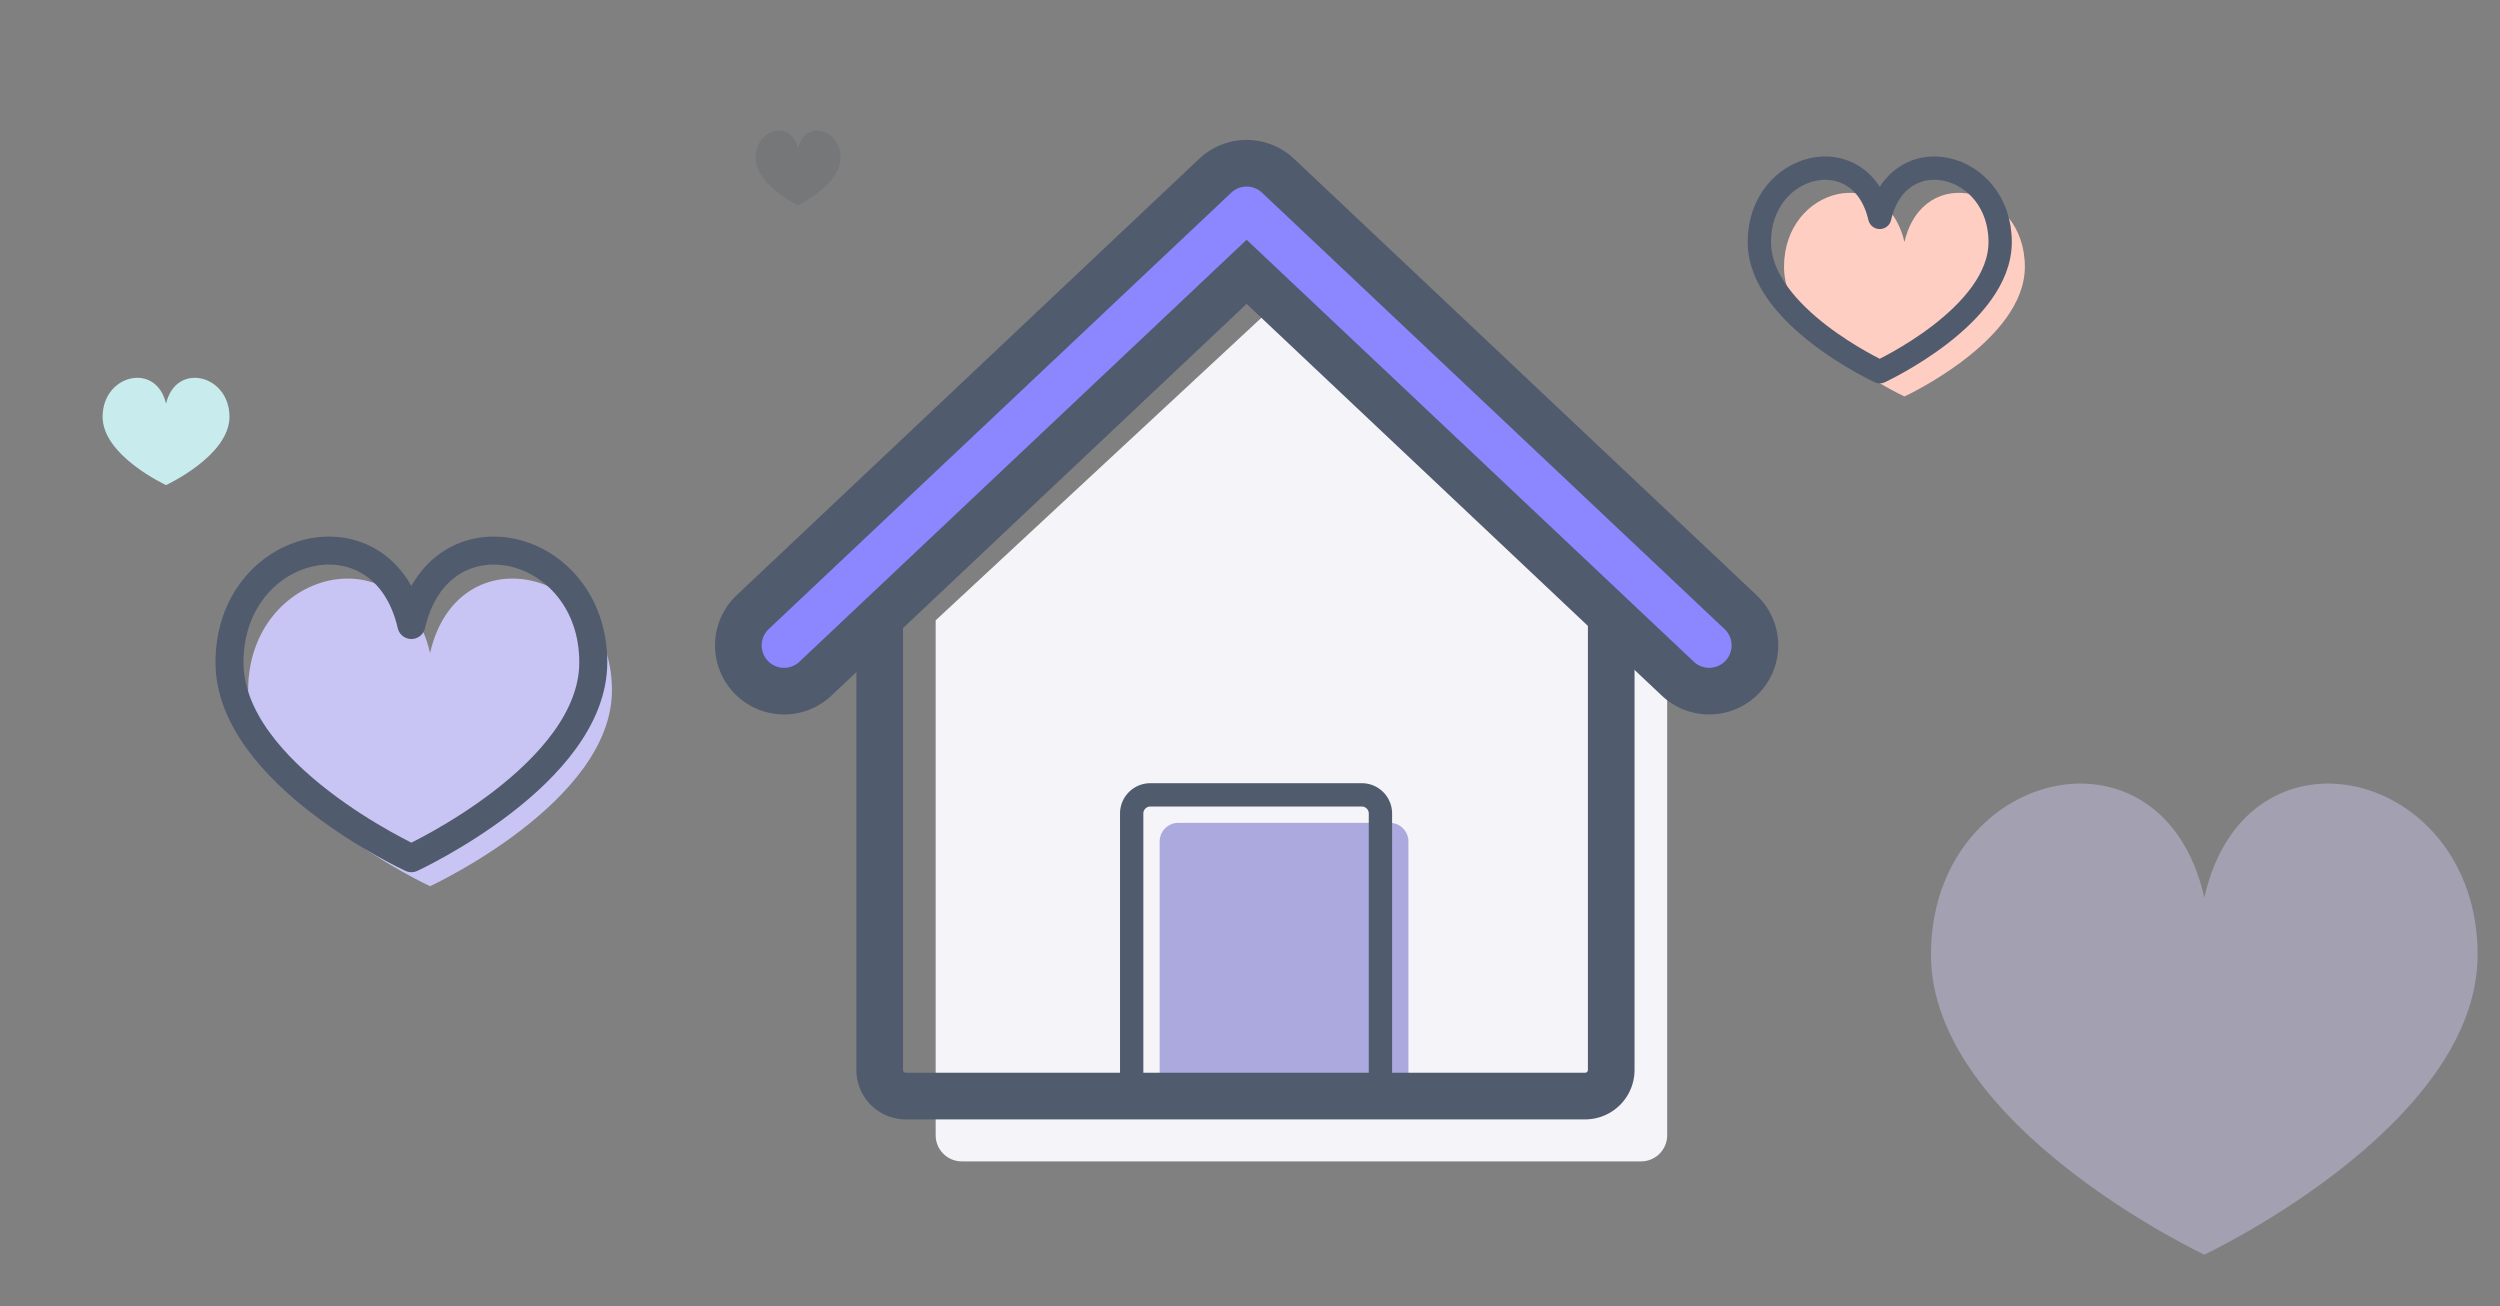 <svg xmlns="http://www.w3.org/2000/svg" width="268" height="140" viewBox="0 0 268 140">
    <rect x="0" y="0" width="268" height="140" fill="#808080" stroke="none"/>
    <g fill="none" fill-rule="evenodd">
        <path fill="#F4F4F9" d="M178.723 74.087v47.612a2.8 2.8 0 0 1-2.8 2.8h-72.82a2.8 2.8 0 0 1-2.8-2.8v-55.2L139.6 30l39.123 44.088z"/>
        <path fill="#8C87FF" d="M183.224 74.089a4.886 4.886 0 0 1-3.362-1.336L133.638 29.14 87.416 72.753a4.901 4.901 0 0 1-6.727-7.131l49.585-46.785a4.902 4.902 0 0 1 6.728 0l49.587 46.785a4.901 4.901 0 0 1-3.365 8.467"/>
        <path stroke="#515B6E" stroke-width="5" d="M183.224 74.089a4.886 4.886 0 0 1-3.362-1.336L133.638 29.14 87.416 72.753a4.901 4.901 0 0 1-6.727-7.131l49.585-46.785a4.902 4.902 0 0 1 6.728 0l49.587 46.785a4.901 4.901 0 0 1-3.365 8.467z"/>
        <path fill="#403AB8" fill-opacity=".4" d="M150.983 119.32h-26.666V90.209a2 2 0 0 1 2-2h22.666a2 2 0 0 1 2 2v29.11z"/>
        <path stroke="#515B6E" stroke-linecap="round" stroke-width="2.5" d="M147.983 116.32h-26.666V87.209a2 2 0 0 1 2-2h22.666a2 2 0 0 1 2 2v29.11z"/>
        <path stroke="#515B6E" stroke-linecap="round" stroke-width="5" d="M172.723 67.087v47.612a2.8 2.8 0 0 1-2.8 2.8h-72.82a2.8 2.8 0 0 1-2.8-2.8V67.087"/>
        <path fill="#C8C4F4" d="M65.6 74c0-13-16.5-17-19.5-4-3-13-19.5-9-19.5 4 0 12 19.5 21 19.5 21s19.5-9 19.5-21z"/>
        <path fill="#C8ECED" d="M17.8 52s6.8-3.139 6.8-7.323c0-4.533-5.754-5.928-6.8-1.395-1.047-4.533-6.8-3.138-6.8 1.395C11 48.861 17.8 52 17.8 52"/>
        <path fill="#1E293D" fill-opacity=".1" d="M85.55 22s4.55-2.185 4.55-5.097c0-3.155-3.85-4.126-4.55-.97-.7-3.156-4.55-2.185-4.55.97C81 19.815 85.55 22 85.55 22"/>
        <path stroke="#515B6E" stroke-linejoin="round" stroke-width="3" d="M44.1 92s19.5-9 19.5-21c0-13-16.5-17-19.5-4-3-13-19.5-9-19.5 4 0 12 19.5 21 19.5 21z"/>
        <path fill="#D7D3FA" d="M236.303 134.5S265.6 120.715 265.6 102.34c0-19.906-24.792-26.033-29.298-6.126C231.792 76.308 207 82.435 207 102.34c0 18.374 29.303 32.159 29.303 32.159" opacity=".4"/>
        <path fill="#FFCEC3" d="M204.156 42.5s12.908-5.958 12.908-13.901c0-8.605-10.922-11.253-12.908-2.648-1.985-8.605-12.908-5.957-12.908 2.648 0 7.943 12.908 13.901 12.908 13.901"/>
        <path stroke="#515B6E" stroke-linejoin="round" stroke-width="2.5" d="M201.508 39.852s12.909-5.958 12.909-13.9c0-8.606-10.923-11.254-12.909-2.649-1.986-8.605-12.907-5.957-12.907 2.648 0 7.943 12.907 13.901 12.907 13.901z"/>
    </g>
</svg>
